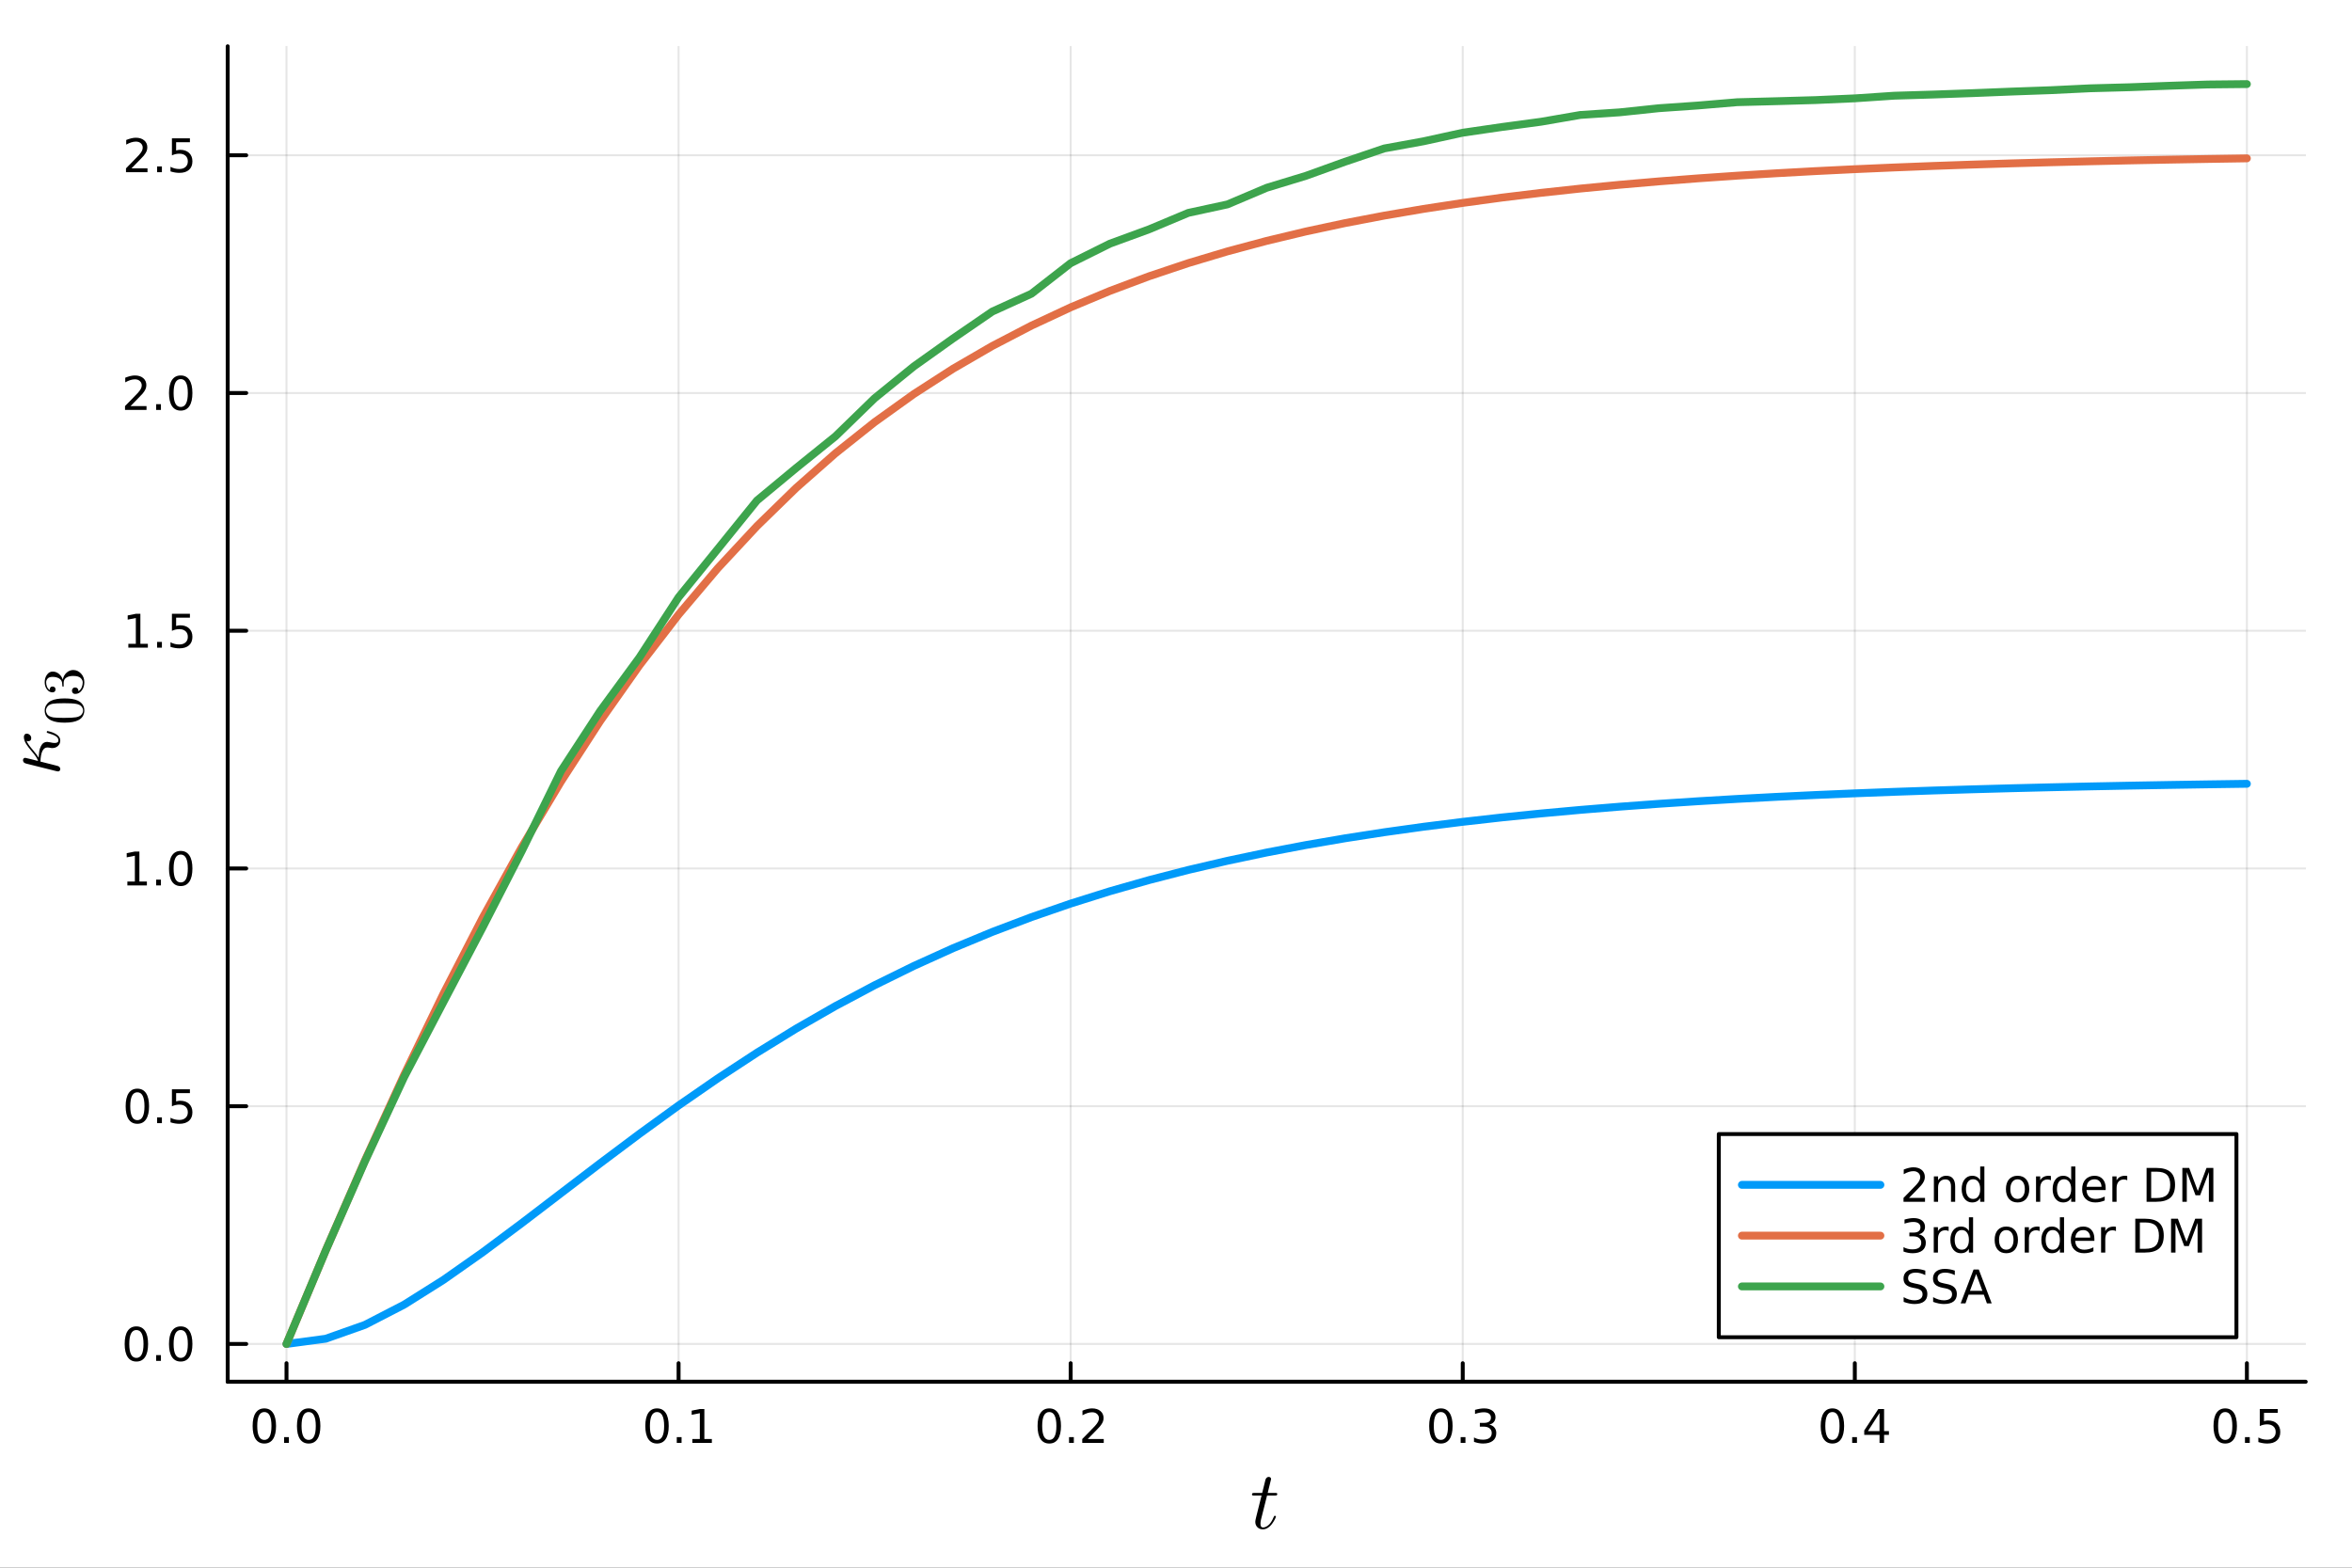 <?xml version="1.0" encoding="utf-8"?>
<svg xmlns="http://www.w3.org/2000/svg" xmlns:xlink="http://www.w3.org/1999/xlink" width="600" height="400" viewBox="0 0 2400 1600">
<rect x="0" y="0" width="2400" height="1600" fill="#333333" stroke="none"/>
<defs>
  <clipPath id="clip990">
    <rect x="0" y="0" width="2400" height="1600"/>
  </clipPath>
</defs>
<path clip-path="url(#clip990)" d="M0 1600 L2400 1600 L2400 0 L0 0  Z" fill="#ffffff" fill-rule="evenodd" fill-opacity="1"/>
<defs>
  <clipPath id="clip991">
    <rect x="480" y="0" width="1681" height="1600"/>
  </clipPath>
</defs>
<defs>
  <clipPath id="clip992">
    <rect x="232" y="47" width="2121" height="1364"/>
  </clipPath>
</defs>
<path clip-path="url(#clip990)" d="M232.34 1410.22 L2352.76 1410.22 L2352.76 47.244 L232.34 47.244  Z" fill="#ffffff" fill-rule="evenodd" fill-opacity="1"/>
<polyline clip-path="url(#clip992)" style="stroke:#000000; stroke-linecap:round; stroke-linejoin:round; stroke-width:2; stroke-opacity:0.1; fill:none" points="292.352,1410.22 292.352,47.244 "/>
<polyline clip-path="url(#clip992)" style="stroke:#000000; stroke-linecap:round; stroke-linejoin:round; stroke-width:2; stroke-opacity:0.1; fill:none" points="692.43,1410.22 692.43,47.244 "/>
<polyline clip-path="url(#clip992)" style="stroke:#000000; stroke-linecap:round; stroke-linejoin:round; stroke-width:2; stroke-opacity:0.1; fill:none" points="1092.51,1410.22 1092.51,47.244 "/>
<polyline clip-path="url(#clip992)" style="stroke:#000000; stroke-linecap:round; stroke-linejoin:round; stroke-width:2; stroke-opacity:0.1; fill:none" points="1492.59,1410.22 1492.59,47.244 "/>
<polyline clip-path="url(#clip992)" style="stroke:#000000; stroke-linecap:round; stroke-linejoin:round; stroke-width:2; stroke-opacity:0.1; fill:none" points="1892.67,1410.22 1892.67,47.244 "/>
<polyline clip-path="url(#clip992)" style="stroke:#000000; stroke-linecap:round; stroke-linejoin:round; stroke-width:2; stroke-opacity:0.1; fill:none" points="2292.74,1410.22 2292.74,47.244 "/>
<polyline clip-path="url(#clip990)" style="stroke:#000000; stroke-linecap:round; stroke-linejoin:round; stroke-width:4; stroke-opacity:1; fill:none" points="232.34,1410.22 2352.76,1410.22 "/>
<polyline clip-path="url(#clip990)" style="stroke:#000000; stroke-linecap:round; stroke-linejoin:round; stroke-width:4; stroke-opacity:1; fill:none" points="292.352,1410.22 292.352,1391.32 "/>
<polyline clip-path="url(#clip990)" style="stroke:#000000; stroke-linecap:round; stroke-linejoin:round; stroke-width:4; stroke-opacity:1; fill:none" points="692.43,1410.22 692.43,1391.32 "/>
<polyline clip-path="url(#clip990)" style="stroke:#000000; stroke-linecap:round; stroke-linejoin:round; stroke-width:4; stroke-opacity:1; fill:none" points="1092.51,1410.22 1092.51,1391.32 "/>
<polyline clip-path="url(#clip990)" style="stroke:#000000; stroke-linecap:round; stroke-linejoin:round; stroke-width:4; stroke-opacity:1; fill:none" points="1492.59,1410.22 1492.59,1391.32 "/>
<polyline clip-path="url(#clip990)" style="stroke:#000000; stroke-linecap:round; stroke-linejoin:round; stroke-width:4; stroke-opacity:1; fill:none" points="1892.67,1410.22 1892.67,1391.32 "/>
<polyline clip-path="url(#clip990)" style="stroke:#000000; stroke-linecap:round; stroke-linejoin:round; stroke-width:4; stroke-opacity:1; fill:none" points="2292.74,1410.22 2292.74,1391.32 "/>
<path clip-path="url(#clip990)" d="M269.736 1441.14 Q266.125 1441.14 264.297 1444.7 Q262.491 1448.24 262.491 1455.37 Q262.491 1462.48 264.297 1466.05 Q266.125 1469.59 269.736 1469.59 Q273.371 1469.59 275.176 1466.05 Q277.005 1462.48 277.005 1455.37 Q277.005 1448.24 275.176 1444.7 Q273.371 1441.14 269.736 1441.14 M269.736 1437.43 Q275.546 1437.43 278.602 1442.04 Q281.681 1446.62 281.681 1455.37 Q281.681 1464.1 278.602 1468.71 Q275.546 1473.29 269.736 1473.29 Q263.926 1473.29 260.847 1468.71 Q257.792 1464.1 257.792 1455.37 Q257.792 1446.62 260.847 1442.04 Q263.926 1437.43 269.736 1437.43 Z" fill="#000000" fill-rule="nonzero" fill-opacity="1" /><path clip-path="url(#clip990)" d="M289.898 1466.74 L294.782 1466.74 L294.782 1472.62 L289.898 1472.62 L289.898 1466.74 Z" fill="#000000" fill-rule="nonzero" fill-opacity="1" /><path clip-path="url(#clip990)" d="M314.968 1441.14 Q311.356 1441.14 309.528 1444.7 Q307.722 1448.24 307.722 1455.37 Q307.722 1462.48 309.528 1466.05 Q311.356 1469.59 314.968 1469.59 Q318.602 1469.59 320.407 1466.05 Q322.236 1462.48 322.236 1455.37 Q322.236 1448.24 320.407 1444.7 Q318.602 1441.14 314.968 1441.14 M314.968 1437.43 Q320.778 1437.43 323.833 1442.04 Q326.912 1446.62 326.912 1455.37 Q326.912 1464.1 323.833 1468.71 Q320.778 1473.29 314.968 1473.29 Q309.157 1473.29 306.079 1468.71 Q303.023 1464.1 303.023 1455.37 Q303.023 1446.62 306.079 1442.04 Q309.157 1437.43 314.968 1437.43 Z" fill="#000000" fill-rule="nonzero" fill-opacity="1" /><path clip-path="url(#clip990)" d="M670.428 1441.14 Q666.817 1441.14 664.988 1444.7 Q663.183 1448.24 663.183 1455.37 Q663.183 1462.48 664.988 1466.05 Q666.817 1469.59 670.428 1469.59 Q674.062 1469.59 675.868 1466.05 Q677.697 1462.48 677.697 1455.37 Q677.697 1448.24 675.868 1444.7 Q674.062 1441.14 670.428 1441.14 M670.428 1437.43 Q676.238 1437.43 679.294 1442.04 Q682.373 1446.62 682.373 1455.37 Q682.373 1464.1 679.294 1468.71 Q676.238 1473.29 670.428 1473.29 Q664.618 1473.29 661.539 1468.71 Q658.484 1464.1 658.484 1455.37 Q658.484 1446.62 661.539 1442.04 Q664.618 1437.43 670.428 1437.43 Z" fill="#000000" fill-rule="nonzero" fill-opacity="1" /><path clip-path="url(#clip990)" d="M690.59 1466.74 L695.474 1466.74 L695.474 1472.62 L690.59 1472.62 L690.59 1466.74 Z" fill="#000000" fill-rule="nonzero" fill-opacity="1" /><path clip-path="url(#clip990)" d="M706.47 1468.68 L714.108 1468.68 L714.108 1442.32 L705.798 1443.99 L705.798 1439.73 L714.062 1438.06 L718.738 1438.06 L718.738 1468.68 L726.377 1468.68 L726.377 1472.62 L706.47 1472.62 L706.47 1468.68 Z" fill="#000000" fill-rule="nonzero" fill-opacity="1" /><path clip-path="url(#clip990)" d="M1070.69 1441.14 Q1067.08 1441.14 1065.25 1444.7 Q1063.45 1448.24 1063.45 1455.37 Q1063.45 1462.48 1065.25 1466.05 Q1067.08 1469.59 1070.69 1469.59 Q1074.33 1469.59 1076.13 1466.05 Q1077.96 1462.48 1077.96 1455.37 Q1077.96 1448.24 1076.13 1444.7 Q1074.33 1441.14 1070.69 1441.14 M1070.69 1437.43 Q1076.5 1437.43 1079.56 1442.04 Q1082.64 1446.62 1082.64 1455.37 Q1082.64 1464.1 1079.56 1468.71 Q1076.5 1473.29 1070.69 1473.29 Q1064.88 1473.29 1061.8 1468.71 Q1058.75 1464.1 1058.75 1455.37 Q1058.75 1446.62 1061.8 1442.04 Q1064.88 1437.43 1070.69 1437.43 Z" fill="#000000" fill-rule="nonzero" fill-opacity="1" /><path clip-path="url(#clip990)" d="M1090.85 1466.74 L1095.74 1466.74 L1095.74 1472.62 L1090.85 1472.62 L1090.85 1466.74 Z" fill="#000000" fill-rule="nonzero" fill-opacity="1" /><path clip-path="url(#clip990)" d="M1109.95 1468.68 L1126.27 1468.68 L1126.27 1472.62 L1104.33 1472.62 L1104.33 1468.68 Q1106.99 1465.93 1111.57 1461.3 Q1116.18 1456.65 1117.36 1455.31 Q1119.6 1452.78 1120.48 1451.05 Q1121.39 1449.29 1121.39 1447.6 Q1121.39 1444.84 1119.44 1443.11 Q1117.52 1441.37 1114.42 1441.37 Q1112.22 1441.37 1109.77 1442.13 Q1107.34 1442.9 1104.56 1444.45 L1104.56 1439.73 Q1107.38 1438.59 1109.84 1438.01 Q1112.29 1437.43 1114.33 1437.43 Q1119.7 1437.43 1122.89 1440.12 Q1126.09 1442.81 1126.09 1447.3 Q1126.09 1449.43 1125.27 1451.35 Q1124.49 1453.24 1122.38 1455.84 Q1121.8 1456.51 1118.7 1459.73 Q1115.6 1462.92 1109.95 1468.68 Z" fill="#000000" fill-rule="nonzero" fill-opacity="1" /><path clip-path="url(#clip990)" d="M1470.3 1441.14 Q1466.68 1441.14 1464.86 1444.7 Q1463.05 1448.24 1463.05 1455.37 Q1463.05 1462.48 1464.86 1466.05 Q1466.68 1469.59 1470.3 1469.59 Q1473.93 1469.59 1475.74 1466.05 Q1477.56 1462.48 1477.56 1455.37 Q1477.56 1448.24 1475.74 1444.7 Q1473.93 1441.14 1470.3 1441.14 M1470.3 1437.43 Q1476.11 1437.43 1479.16 1442.04 Q1482.24 1446.62 1482.24 1455.37 Q1482.24 1464.1 1479.16 1468.71 Q1476.11 1473.29 1470.3 1473.29 Q1464.49 1473.29 1461.41 1468.71 Q1458.35 1464.1 1458.35 1455.37 Q1458.35 1446.62 1461.41 1442.04 Q1464.49 1437.43 1470.3 1437.43 Z" fill="#000000" fill-rule="nonzero" fill-opacity="1" /><path clip-path="url(#clip990)" d="M1490.46 1466.74 L1495.34 1466.74 L1495.34 1472.62 L1490.46 1472.62 L1490.46 1466.74 Z" fill="#000000" fill-rule="nonzero" fill-opacity="1" /><path clip-path="url(#clip990)" d="M1519.69 1453.99 Q1523.05 1454.7 1524.93 1456.97 Q1526.82 1459.24 1526.82 1462.57 Q1526.82 1467.69 1523.3 1470.49 Q1519.79 1473.29 1513.3 1473.29 Q1511.13 1473.29 1508.81 1472.85 Q1506.52 1472.43 1504.07 1471.58 L1504.07 1467.06 Q1506.01 1468.2 1508.33 1468.78 Q1510.64 1469.36 1513.17 1469.36 Q1517.56 1469.36 1519.86 1467.62 Q1522.17 1465.88 1522.17 1462.57 Q1522.17 1459.52 1520.02 1457.81 Q1517.89 1456.07 1514.07 1456.07 L1510.04 1456.07 L1510.04 1452.23 L1514.25 1452.23 Q1517.7 1452.23 1519.53 1450.86 Q1521.36 1449.47 1521.36 1446.88 Q1521.36 1444.22 1519.46 1442.81 Q1517.59 1441.37 1514.07 1441.37 Q1512.15 1441.37 1509.95 1441.79 Q1507.75 1442.2 1505.11 1443.08 L1505.11 1438.92 Q1507.77 1438.18 1510.09 1437.81 Q1512.43 1437.43 1514.49 1437.43 Q1519.81 1437.43 1522.91 1439.87 Q1526.01 1442.27 1526.01 1446.39 Q1526.01 1449.26 1524.37 1451.25 Q1522.73 1453.22 1519.69 1453.99 Z" fill="#000000" fill-rule="nonzero" fill-opacity="1" /><path clip-path="url(#clip990)" d="M1869.81 1441.14 Q1866.2 1441.14 1864.37 1444.7 Q1862.56 1448.24 1862.56 1455.37 Q1862.56 1462.48 1864.37 1466.05 Q1866.2 1469.59 1869.81 1469.59 Q1873.44 1469.59 1875.25 1466.05 Q1877.08 1462.48 1877.08 1455.37 Q1877.08 1448.24 1875.25 1444.7 Q1873.44 1441.14 1869.81 1441.14 M1869.81 1437.43 Q1875.62 1437.43 1878.67 1442.04 Q1881.75 1446.62 1881.75 1455.37 Q1881.75 1464.1 1878.67 1468.71 Q1875.62 1473.29 1869.81 1473.29 Q1864 1473.29 1860.92 1468.71 Q1857.86 1464.1 1857.86 1455.37 Q1857.86 1446.62 1860.92 1442.04 Q1864 1437.43 1869.81 1437.43 Z" fill="#000000" fill-rule="nonzero" fill-opacity="1" /><path clip-path="url(#clip990)" d="M1889.97 1466.74 L1894.85 1466.74 L1894.85 1472.62 L1889.97 1472.62 L1889.97 1466.74 Z" fill="#000000" fill-rule="nonzero" fill-opacity="1" /><path clip-path="url(#clip990)" d="M1917.89 1442.13 L1906.08 1460.58 L1917.89 1460.58 L1917.89 1442.13 M1916.66 1438.06 L1922.54 1438.06 L1922.54 1460.58 L1927.47 1460.58 L1927.47 1464.47 L1922.54 1464.47 L1922.54 1472.62 L1917.89 1472.62 L1917.89 1464.47 L1902.28 1464.47 L1902.28 1459.96 L1916.66 1438.06 Z" fill="#000000" fill-rule="nonzero" fill-opacity="1" /><path clip-path="url(#clip990)" d="M2270.63 1441.14 Q2267.02 1441.14 2265.19 1444.7 Q2263.38 1448.24 2263.38 1455.37 Q2263.38 1462.48 2265.19 1466.05 Q2267.02 1469.59 2270.63 1469.59 Q2274.26 1469.59 2276.07 1466.05 Q2277.89 1462.48 2277.89 1455.37 Q2277.89 1448.24 2276.07 1444.7 Q2274.26 1441.14 2270.63 1441.14 M2270.63 1437.43 Q2276.44 1437.43 2279.49 1442.04 Q2282.57 1446.62 2282.57 1455.37 Q2282.57 1464.1 2279.49 1468.71 Q2276.44 1473.29 2270.63 1473.29 Q2264.82 1473.29 2261.74 1468.71 Q2258.68 1464.1 2258.68 1455.37 Q2258.68 1446.62 2261.74 1442.04 Q2264.82 1437.43 2270.63 1437.43 Z" fill="#000000" fill-rule="nonzero" fill-opacity="1" /><path clip-path="url(#clip990)" d="M2290.79 1466.74 L2295.67 1466.74 L2295.67 1472.62 L2290.79 1472.62 L2290.79 1466.74 Z" fill="#000000" fill-rule="nonzero" fill-opacity="1" /><path clip-path="url(#clip990)" d="M2305.9 1438.06 L2324.26 1438.06 L2324.26 1442 L2310.19 1442 L2310.19 1450.47 Q2311.2 1450.12 2312.22 1449.96 Q2313.24 1449.77 2314.26 1449.77 Q2320.05 1449.77 2323.43 1452.94 Q2326.81 1456.12 2326.81 1461.53 Q2326.81 1467.11 2323.33 1470.21 Q2319.86 1473.29 2313.54 1473.29 Q2311.37 1473.29 2309.1 1472.92 Q2306.85 1472.55 2304.45 1471.81 L2304.45 1467.11 Q2306.53 1468.24 2308.75 1468.8 Q2310.97 1469.36 2313.45 1469.36 Q2317.45 1469.36 2319.79 1467.25 Q2322.13 1465.14 2322.13 1461.53 Q2322.13 1457.92 2319.79 1455.81 Q2317.45 1453.71 2313.45 1453.71 Q2311.58 1453.71 2309.7 1454.12 Q2307.85 1454.54 2305.9 1455.42 L2305.9 1438.06 Z" fill="#000000" fill-rule="nonzero" fill-opacity="1" /><path clip-path="url(#clip990)" d="M1303.33 1524.65 Q1303.33 1525.8 1302.8 1526.09 Q1302.26 1526.33 1300.79 1526.33 L1292.92 1526.33 L1286.69 1551.09 Q1286.2 1553.26 1286.2 1555.11 Q1286.2 1557.16 1286.81 1558.06 Q1287.47 1558.96 1288.82 1558.96 Q1291.48 1558.96 1294.35 1556.54 Q1297.26 1554.12 1299.72 1548.22 Q1300.05 1547.44 1300.21 1547.28 Q1300.42 1547.07 1300.95 1547.07 Q1301.98 1547.07 1301.98 1547.89 Q1301.98 1548.18 1301.4 1549.49 Q1300.87 1550.8 1299.68 1552.73 Q1298.53 1554.66 1297.02 1556.46 Q1295.54 1558.26 1293.29 1559.57 Q1291.03 1560.85 1288.61 1560.85 Q1285.21 1560.85 1283.04 1558.67 Q1280.91 1556.5 1280.91 1553.1 Q1280.91 1551.99 1281.77 1548.47 Q1282.63 1544.9 1287.3 1526.33 L1279.88 1526.33 Q1278.86 1526.33 1278.45 1526.29 Q1278.08 1526.25 1277.79 1526.05 Q1277.55 1525.8 1277.55 1525.31 Q1277.55 1524.53 1277.88 1524.2 Q1278.2 1523.83 1278.61 1523.79 Q1279.06 1523.71 1280.09 1523.71 L1287.96 1523.71 L1291.24 1510.39 Q1291.57 1509.08 1292.39 1508.34 Q1293.25 1507.56 1293.74 1507.48 Q1294.23 1507.35 1294.6 1507.35 Q1295.71 1507.35 1296.36 1507.97 Q1297.02 1508.54 1297.02 1509.61 Q1297.02 1510.18 1293.57 1523.71 L1300.95 1523.71 Q1301.9 1523.71 1302.26 1523.75 Q1302.67 1523.79 1303 1524 Q1303.33 1524.2 1303.33 1524.65 Z" fill="#000000" fill-rule="nonzero" fill-opacity="1" /><polyline clip-path="url(#clip992)" style="stroke:#000000; stroke-linecap:round; stroke-linejoin:round; stroke-width:2; stroke-opacity:0.1; fill:none" points="232.34,1371.65 2352.76,1371.65 "/>
<polyline clip-path="url(#clip992)" style="stroke:#000000; stroke-linecap:round; stroke-linejoin:round; stroke-width:2; stroke-opacity:0.1; fill:none" points="232.34,1129.01 2352.76,1129.01 "/>
<polyline clip-path="url(#clip992)" style="stroke:#000000; stroke-linecap:round; stroke-linejoin:round; stroke-width:2; stroke-opacity:0.1; fill:none" points="232.34,886.376 2352.76,886.376 "/>
<polyline clip-path="url(#clip992)" style="stroke:#000000; stroke-linecap:round; stroke-linejoin:round; stroke-width:2; stroke-opacity:0.1; fill:none" points="232.34,643.742 2352.76,643.742 "/>
<polyline clip-path="url(#clip992)" style="stroke:#000000; stroke-linecap:round; stroke-linejoin:round; stroke-width:2; stroke-opacity:0.1; fill:none" points="232.34,401.107 2352.76,401.107 "/>
<polyline clip-path="url(#clip992)" style="stroke:#000000; stroke-linecap:round; stroke-linejoin:round; stroke-width:2; stroke-opacity:0.1; fill:none" points="232.34,158.473 2352.76,158.473 "/>
<polyline clip-path="url(#clip990)" style="stroke:#000000; stroke-linecap:round; stroke-linejoin:round; stroke-width:4; stroke-opacity:1; fill:none" points="232.34,1410.22 232.34,47.244 "/>
<polyline clip-path="url(#clip990)" style="stroke:#000000; stroke-linecap:round; stroke-linejoin:round; stroke-width:4; stroke-opacity:1; fill:none" points="232.34,1371.65 251.238,1371.65 "/>
<polyline clip-path="url(#clip990)" style="stroke:#000000; stroke-linecap:round; stroke-linejoin:round; stroke-width:4; stroke-opacity:1; fill:none" points="232.34,1129.01 251.238,1129.01 "/>
<polyline clip-path="url(#clip990)" style="stroke:#000000; stroke-linecap:round; stroke-linejoin:round; stroke-width:4; stroke-opacity:1; fill:none" points="232.34,886.376 251.238,886.376 "/>
<polyline clip-path="url(#clip990)" style="stroke:#000000; stroke-linecap:round; stroke-linejoin:round; stroke-width:4; stroke-opacity:1; fill:none" points="232.34,643.742 251.238,643.742 "/>
<polyline clip-path="url(#clip990)" style="stroke:#000000; stroke-linecap:round; stroke-linejoin:round; stroke-width:4; stroke-opacity:1; fill:none" points="232.34,401.107 251.238,401.107 "/>
<polyline clip-path="url(#clip990)" style="stroke:#000000; stroke-linecap:round; stroke-linejoin:round; stroke-width:4; stroke-opacity:1; fill:none" points="232.34,158.473 251.238,158.473 "/>
<path clip-path="url(#clip990)" d="M139.165 1357.44 Q135.553 1357.44 133.725 1361.01 Q131.919 1364.55 131.919 1371.68 Q131.919 1378.79 133.725 1382.35 Q135.553 1385.89 139.165 1385.89 Q142.799 1385.89 144.604 1382.35 Q146.433 1378.79 146.433 1371.68 Q146.433 1364.55 144.604 1361.01 Q142.799 1357.44 139.165 1357.44 M139.165 1353.74 Q144.975 1353.74 148.03 1358.35 Q151.109 1362.93 151.109 1371.68 Q151.109 1380.41 148.03 1385.01 Q144.975 1389.6 139.165 1389.6 Q133.354 1389.6 130.276 1385.01 Q127.22 1380.41 127.22 1371.68 Q127.22 1362.93 130.276 1358.35 Q133.354 1353.74 139.165 1353.74 Z" fill="#000000" fill-rule="nonzero" fill-opacity="1" /><path clip-path="url(#clip990)" d="M159.326 1383.05 L164.211 1383.05 L164.211 1388.93 L159.326 1388.93 L159.326 1383.05 Z" fill="#000000" fill-rule="nonzero" fill-opacity="1" /><path clip-path="url(#clip990)" d="M184.396 1357.44 Q180.785 1357.44 178.956 1361.01 Q177.15 1364.55 177.15 1371.68 Q177.15 1378.79 178.956 1382.35 Q180.785 1385.89 184.396 1385.89 Q188.03 1385.89 189.836 1382.35 Q191.664 1378.79 191.664 1371.68 Q191.664 1364.55 189.836 1361.01 Q188.03 1357.44 184.396 1357.44 M184.396 1353.74 Q190.206 1353.74 193.261 1358.35 Q196.34 1362.93 196.34 1371.68 Q196.34 1380.41 193.261 1385.01 Q190.206 1389.6 184.396 1389.6 Q178.586 1389.6 175.507 1385.01 Q172.451 1380.41 172.451 1371.68 Q172.451 1362.93 175.507 1358.35 Q178.586 1353.74 184.396 1353.74 Z" fill="#000000" fill-rule="nonzero" fill-opacity="1" /><path clip-path="url(#clip990)" d="M140.16 1114.81 Q136.549 1114.81 134.72 1118.37 Q132.915 1121.92 132.915 1129.05 Q132.915 1136.15 134.72 1139.72 Q136.549 1143.26 140.16 1143.26 Q143.794 1143.26 145.6 1139.72 Q147.428 1136.15 147.428 1129.05 Q147.428 1121.92 145.6 1118.37 Q143.794 1114.81 140.16 1114.81 M140.16 1111.11 Q145.97 1111.11 149.026 1115.71 Q152.104 1120.3 152.104 1129.05 Q152.104 1137.77 149.026 1142.38 Q145.97 1146.96 140.16 1146.96 Q134.35 1146.96 131.271 1142.38 Q128.216 1137.77 128.216 1129.05 Q128.216 1120.3 131.271 1115.71 Q134.35 1111.11 140.16 1111.11 Z" fill="#000000" fill-rule="nonzero" fill-opacity="1" /><path clip-path="url(#clip990)" d="M160.322 1140.41 L165.206 1140.41 L165.206 1146.29 L160.322 1146.29 L160.322 1140.41 Z" fill="#000000" fill-rule="nonzero" fill-opacity="1" /><path clip-path="url(#clip990)" d="M175.437 1111.73 L193.794 1111.73 L193.794 1115.67 L179.72 1115.67 L179.72 1124.14 Q180.738 1123.79 181.757 1123.63 Q182.775 1123.44 183.794 1123.44 Q189.581 1123.44 192.961 1126.61 Q196.34 1129.79 196.34 1135.2 Q196.34 1140.78 192.868 1143.88 Q189.396 1146.96 183.076 1146.96 Q180.9 1146.96 178.632 1146.59 Q176.387 1146.22 173.979 1145.48 L173.979 1140.78 Q176.062 1141.92 178.285 1142.47 Q180.507 1143.03 182.984 1143.03 Q186.988 1143.03 189.326 1140.92 Q191.664 1138.81 191.664 1135.2 Q191.664 1131.59 189.326 1129.49 Q186.988 1127.38 182.984 1127.38 Q181.109 1127.38 179.234 1127.8 Q177.382 1128.21 175.437 1129.09 L175.437 1111.73 Z" fill="#000000" fill-rule="nonzero" fill-opacity="1" /><path clip-path="url(#clip990)" d="M129.975 899.721 L137.614 899.721 L137.614 873.355 L129.303 875.022 L129.303 870.763 L137.567 869.096 L142.243 869.096 L142.243 899.721 L149.882 899.721 L149.882 903.656 L129.975 903.656 L129.975 899.721 Z" fill="#000000" fill-rule="nonzero" fill-opacity="1" /><path clip-path="url(#clip990)" d="M159.326 897.777 L164.211 897.777 L164.211 903.656 L159.326 903.656 L159.326 897.777 Z" fill="#000000" fill-rule="nonzero" fill-opacity="1" /><path clip-path="url(#clip990)" d="M184.396 872.175 Q180.785 872.175 178.956 875.74 Q177.15 879.281 177.15 886.411 Q177.15 893.517 178.956 897.082 Q180.785 900.624 184.396 900.624 Q188.03 900.624 189.836 897.082 Q191.664 893.517 191.664 886.411 Q191.664 879.281 189.836 875.74 Q188.03 872.175 184.396 872.175 M184.396 868.471 Q190.206 868.471 193.261 873.078 Q196.34 877.661 196.34 886.411 Q196.34 895.138 193.261 899.744 Q190.206 904.328 184.396 904.328 Q178.586 904.328 175.507 899.744 Q172.451 895.138 172.451 886.411 Q172.451 877.661 175.507 873.078 Q178.586 868.471 184.396 868.471 Z" fill="#000000" fill-rule="nonzero" fill-opacity="1" /><path clip-path="url(#clip990)" d="M130.97 657.087 L138.609 657.087 L138.609 630.721 L130.299 632.388 L130.299 628.128 L138.563 626.462 L143.239 626.462 L143.239 657.087 L150.877 657.087 L150.877 661.022 L130.97 661.022 L130.97 657.087 Z" fill="#000000" fill-rule="nonzero" fill-opacity="1" /><path clip-path="url(#clip990)" d="M160.322 655.142 L165.206 655.142 L165.206 661.022 L160.322 661.022 L160.322 655.142 Z" fill="#000000" fill-rule="nonzero" fill-opacity="1" /><path clip-path="url(#clip990)" d="M175.437 626.462 L193.794 626.462 L193.794 630.397 L179.72 630.397 L179.72 638.869 Q180.738 638.522 181.757 638.36 Q182.775 638.175 183.794 638.175 Q189.581 638.175 192.961 641.346 Q196.34 644.517 196.34 649.934 Q196.34 655.513 192.868 658.614 Q189.396 661.693 183.076 661.693 Q180.9 661.693 178.632 661.323 Q176.387 660.952 173.979 660.212 L173.979 655.513 Q176.062 656.647 178.285 657.202 Q180.507 657.758 182.984 657.758 Q186.988 657.758 189.326 655.651 Q191.664 653.545 191.664 649.934 Q191.664 646.323 189.326 644.216 Q186.988 642.11 182.984 642.11 Q181.109 642.11 179.234 642.527 Q177.382 642.943 175.437 643.823 L175.437 626.462 Z" fill="#000000" fill-rule="nonzero" fill-opacity="1" /><path clip-path="url(#clip990)" d="M133.192 414.452 L149.512 414.452 L149.512 418.387 L127.567 418.387 L127.567 414.452 Q130.229 411.698 134.813 407.068 Q139.419 402.415 140.6 401.073 Q142.845 398.55 143.725 396.813 Q144.627 395.054 144.627 393.364 Q144.627 390.61 142.683 388.874 Q140.762 387.138 137.66 387.138 Q135.461 387.138 133.007 387.901 Q130.577 388.665 127.799 390.216 L127.799 385.494 Q130.623 384.36 133.077 383.781 Q135.53 383.202 137.567 383.202 Q142.938 383.202 146.132 385.888 Q149.327 388.573 149.327 393.063 Q149.327 395.193 148.516 397.114 Q147.729 399.012 145.623 401.605 Q145.044 402.276 141.942 405.494 Q138.84 408.688 133.192 414.452 Z" fill="#000000" fill-rule="nonzero" fill-opacity="1" /><path clip-path="url(#clip990)" d="M159.326 412.508 L164.211 412.508 L164.211 418.387 L159.326 418.387 L159.326 412.508 Z" fill="#000000" fill-rule="nonzero" fill-opacity="1" /><path clip-path="url(#clip990)" d="M184.396 386.906 Q180.785 386.906 178.956 390.471 Q177.15 394.013 177.15 401.142 Q177.15 408.249 178.956 411.813 Q180.785 415.355 184.396 415.355 Q188.03 415.355 189.836 411.813 Q191.664 408.249 191.664 401.142 Q191.664 394.013 189.836 390.471 Q188.03 386.906 184.396 386.906 M184.396 383.202 Q190.206 383.202 193.261 387.809 Q196.34 392.392 196.34 401.142 Q196.34 409.869 193.261 414.475 Q190.206 419.059 184.396 419.059 Q178.586 419.059 175.507 414.475 Q172.451 409.869 172.451 401.142 Q172.451 392.392 175.507 387.809 Q178.586 383.202 184.396 383.202 Z" fill="#000000" fill-rule="nonzero" fill-opacity="1" /><path clip-path="url(#clip990)" d="M134.188 171.818 L150.507 171.818 L150.507 175.753 L128.563 175.753 L128.563 171.818 Q131.225 169.063 135.808 164.434 Q140.415 159.781 141.595 158.438 Q143.84 155.915 144.72 154.179 Q145.623 152.42 145.623 150.73 Q145.623 147.975 143.678 146.239 Q141.757 144.503 138.655 144.503 Q136.456 144.503 134.003 145.267 Q131.572 146.031 128.794 147.582 L128.794 142.86 Q131.618 141.725 134.072 141.147 Q136.526 140.568 138.563 140.568 Q143.933 140.568 147.127 143.253 Q150.322 145.938 150.322 150.429 Q150.322 152.559 149.512 154.48 Q148.725 156.378 146.618 158.971 Q146.04 159.642 142.938 162.86 Q139.836 166.054 134.188 171.818 Z" fill="#000000" fill-rule="nonzero" fill-opacity="1" /><path clip-path="url(#clip990)" d="M160.322 169.873 L165.206 169.873 L165.206 175.753 L160.322 175.753 L160.322 169.873 Z" fill="#000000" fill-rule="nonzero" fill-opacity="1" /><path clip-path="url(#clip990)" d="M175.437 141.193 L193.794 141.193 L193.794 145.128 L179.72 145.128 L179.72 153.6 Q180.738 153.253 181.757 153.091 Q182.775 152.906 183.794 152.906 Q189.581 152.906 192.961 156.077 Q196.34 159.248 196.34 164.665 Q196.34 170.244 192.868 173.346 Q189.396 176.424 183.076 176.424 Q180.9 176.424 178.632 176.054 Q176.387 175.684 173.979 174.943 L173.979 170.244 Q176.062 171.378 178.285 171.934 Q180.507 172.489 182.984 172.489 Q186.988 172.489 189.326 170.383 Q191.664 168.276 191.664 164.665 Q191.664 161.054 189.326 158.948 Q186.988 156.841 182.984 156.841 Q181.109 156.841 179.234 157.258 Q177.382 157.674 175.437 158.554 L175.437 141.193 Z" fill="#000000" fill-rule="nonzero" fill-opacity="1" /><path clip-path="url(#clip990)" d="M48.552 746.113 Q53.594 747.138 57.119 749.228 Q61.505 751.811 61.505 755.745 Q61.505 759.066 59.209 761.279 Q56.873 763.492 53.184 763.492 Q52.077 763.492 50.233 763.042 Q49.413 762.878 48.388 762.878 Q41.748 762.878 41.256 777.265 Q45.97 778.454 49.167 779.273 Q52.323 780.052 53.266 780.298 Q54.209 780.544 54.987 780.749 Q55.766 780.913 56.791 781.2 Q58.471 781.61 59.291 781.897 Q60.111 782.184 60.808 782.962 Q61.505 783.7 61.505 784.889 Q61.505 785.914 60.89 786.61 Q60.275 787.307 59.209 787.307 Q58.471 787.307 57.283 786.979 L26.5 779.273 Q25.639 779.068 25.024 778.658 Q24.41 778.249 24.122 777.88 Q23.836 777.47 23.672 776.978 Q23.508 776.486 23.508 776.281 Q23.467 776.076 23.467 775.912 Q23.467 774.805 24.081 774.15 Q24.655 773.453 25.721 773.453 Q25.885 773.453 27.033 773.74 Q28.14 773.986 29.82 774.396 Q31.501 774.805 32.279 774.969 L38.838 776.65 Q38.059 774.314 36.665 772.223 Q35.272 770.092 31.665 765.911 Q30.066 763.984 29.164 762.837 Q28.221 761.648 26.951 759.68 Q25.639 757.713 25.024 755.827 Q24.369 753.942 24.369 752.138 Q24.369 750.745 25.024 749.925 Q25.639 749.105 26.213 748.941 Q26.746 748.777 27.32 748.777 Q29 748.777 30.435 750.089 Q31.869 751.401 31.869 753.327 Q31.869 755.049 30.927 755.786 Q29.984 756.524 28.918 756.524 Q28.099 756.524 27.074 756.114 Q28.058 758.41 29.492 760.377 Q30.886 762.345 33.796 765.747 Q37.936 770.584 39.493 773.453 Q39.535 771.813 39.657 770.584 Q39.739 769.313 40.026 767.181 Q40.313 765.05 40.928 763.492 Q41.502 761.935 42.404 760.418 Q43.306 758.861 44.781 758.041 Q46.257 757.18 48.142 757.18 Q49.044 757.18 50.889 757.59 Q53.922 758.287 55.602 758.287 Q57.734 758.287 58.676 757.631 Q59.619 756.934 59.619 755.582 Q59.619 752.999 56.955 751.36 Q54.25 749.679 49.249 748.285 Q48.306 748.08 48.019 747.876 Q47.732 747.671 47.732 747.097 Q47.732 746.113 48.552 746.113 Z" fill="#000000" fill-rule="nonzero" fill-opacity="1" /><path clip-path="url(#clip990)" d="M65.963 737.55 Q57.327 737.55 52.621 735.37 Q45.62 732.328 45.62 725.155 Q45.62 723.634 46.051 722.056 Q46.453 720.45 48.031 718.441 Q49.609 716.404 52.191 715.17 Q57.184 712.817 65.963 712.817 Q74.543 712.817 79.219 714.998 Q86.048 718.183 86.048 725.213 Q86.048 727.852 84.7 730.549 Q83.351 733.218 80.109 734.911 Q75.26 737.55 65.963 737.55 M65.246 732.673 Q74.112 732.673 77.641 732.041 Q81.457 731.324 83.121 729.373 Q84.757 727.393 84.757 725.213 Q84.757 722.86 83.007 720.909 Q81.228 718.929 77.412 718.326 Q73.653 717.666 65.246 717.695 Q57.069 717.695 53.798 718.269 Q49.982 719.044 48.461 721.11 Q46.912 723.147 46.912 725.213 Q46.912 725.987 47.141 726.819 Q47.371 727.623 48.031 728.799 Q48.691 729.976 50.326 730.894 Q51.962 731.783 54.429 732.214 Q57.614 732.673 65.246 732.673 Z" fill="#000000" fill-rule="nonzero" fill-opacity="1" /><path clip-path="url(#clip990)" d="M76.838 708.216 Q75.088 708.216 74.255 707.212 Q73.424 706.207 73.424 704.916 Q73.424 703.568 74.313 702.621 Q75.174 701.645 76.694 701.645 Q78.33 701.645 79.248 702.793 Q80.166 703.912 79.937 705.519 Q82.289 704.113 83.351 701.531 Q84.413 698.92 84.413 696.509 Q84.413 693.984 82.232 691.947 Q80.051 689.881 74.715 689.881 Q70.181 689.881 67.57 691.66 Q64.959 693.411 64.959 696.882 L64.959 699.465 Q64.959 700.354 64.873 700.612 Q64.787 700.871 64.299 700.871 Q63.725 700.871 63.611 699.981 Q63.611 699.092 63.438 697.686 Q63.324 694.271 60.368 692.464 Q57.614 690.828 53.683 690.828 Q50.096 690.828 48.605 692.55 Q47.084 694.243 47.084 696.452 Q47.084 698.518 47.944 700.785 Q48.805 703.051 50.728 704.285 Q50.728 700.641 53.683 700.641 Q54.974 700.641 55.835 701.473 Q56.667 702.277 56.667 703.625 Q56.667 704.916 55.864 705.777 Q55.032 706.638 53.626 706.638 Q50.269 706.638 47.944 703.654 Q45.62 700.641 45.62 696.222 Q45.62 691.861 47.916 688.648 Q50.211 685.405 53.74 685.405 Q57.212 685.405 60.053 687.701 Q62.893 689.996 64.07 693.64 Q64.959 689.164 68.001 686.496 Q71.013 683.827 74.715 683.827 Q79.305 683.827 82.691 687.443 Q86.048 691.058 86.048 696.337 Q86.048 701.215 83.409 704.715 Q80.769 708.216 76.838 708.216 Z" fill="#000000" fill-rule="nonzero" fill-opacity="1" /><polyline clip-path="url(#clip992)" style="stroke:#009af9; stroke-linecap:round; stroke-linejoin:round; stroke-width:8; stroke-opacity:1; fill:none" points="292.352,1371.65 332.36,1366.33 372.368,1352.18 412.375,1331.53 452.383,1306.35 492.391,1278.23 532.399,1248.38 572.407,1217.81 612.415,1187.27 652.423,1157.28 692.43,1128.27 732.438,1100.6 772.446,1074.4 812.454,1049.78 852.462,1026.83 892.47,1005.54 932.477,985.864 972.485,967.757 1012.49,951.174 1052.5,936.021 1092.51,922.2 1132.52,909.628 1172.52,898.224 1212.53,887.889 1252.54,878.533 1292.55,870.078 1332.56,862.451 1372.56,855.573 1412.57,849.376 1452.58,843.796 1492.59,838.78 1532.6,834.27 1572.6,830.217 1612.61,826.577 1652.62,823.31 1692.63,820.379 1732.63,817.75 1772.64,815.391 1812.65,813.277 1852.66,811.382 1892.67,809.684 1932.67,808.162 1972.68,806.799 2012.69,805.578 2052.7,804.485 2092.7,803.506 2132.71,802.629 2172.72,801.844 2212.73,801.141 2252.74,800.512 2292.74,799.949 "/>
<polyline clip-path="url(#clip992)" style="stroke:#e26f46; stroke-linecap:round; stroke-linejoin:round; stroke-width:8; stroke-opacity:1; fill:none" points="292.352,1371.65 332.36,1276.19 372.368,1184.45 412.375,1097.05 452.383,1014.45 492.391,936.943 532.399,864.683 572.407,797.693 612.415,735.901 652.423,679.155 692.43,627.248 732.438,579.927 772.446,536.918 812.454,497.929 852.462,462.666 892.47,430.834 932.477,402.151 972.485,376.342 1012.49,353.149 1052.5,332.331 1092.51,313.661 1132.52,296.932 1172.52,281.951 1212.53,268.546 1252.54,256.554 1292.55,245.833 1332.56,236.251 1372.56,227.689 1412.57,220.04 1452.58,213.209 1492.59,207.109 1532.6,201.663 1572.6,196.801 1612.61,192.461 1652.62,188.586 1692.63,185.128 1732.63,182.041 1772.64,179.286 1812.65,176.827 1852.66,174.632 1892.67,172.673 1932.67,170.925 1972.68,169.364 2012.69,167.971 2052.7,166.727 2092.7,165.617 2132.71,164.626 2172.72,163.741 2212.73,162.951 2252.74,162.246 2292.74,161.616 "/>
<polyline clip-path="url(#clip992)" style="stroke:#3da44d; stroke-linecap:round; stroke-linejoin:round; stroke-width:8; stroke-opacity:1; fill:none" points="292.352,1371.65 332.36,1276.34 372.368,1185.22 412.375,1099.32 452.383,1022.88 492.391,946.708 532.399,868.654 572.407,787.024 612.415,725.671 652.423,671.123 692.43,609.583 732.438,560.306 772.446,510.808 812.454,477.625 852.462,445.34 892.47,406.446 932.477,373.959 972.485,345.45 1012.49,318 1052.5,299.787 1092.51,268.607 1132.52,248.698 1172.52,234.049 1212.53,217.272 1252.54,208.596 1292.55,191.642 1332.56,179.461 1372.56,165.038 1412.57,151.493 1452.58,144.204 1492.59,135.441 1532.6,129.615 1572.6,124.234 1612.61,117.31 1652.62,114.664 1692.63,110.453 1732.63,107.673 1772.64,104.314 1812.65,103.277 1852.66,102.145 1892.67,100.373 1932.67,97.684 1972.68,96.479 2012.69,95.068 2052.7,93.466 2092.7,92.043 2132.71,90.119 2172.72,89.042 2212.73,87.56 2252.74,86.227 2292.74,85.819 "/>
<path clip-path="url(#clip990)" d="M1753.88 1364.79 L2282.08 1364.79 L2282.08 1157.43 L1753.88 1157.43  Z" fill="#ffffff" fill-rule="evenodd" fill-opacity="1"/>
<polyline clip-path="url(#clip990)" style="stroke:#000000; stroke-linecap:round; stroke-linejoin:round; stroke-width:4; stroke-opacity:1; fill:none" points="1753.88,1364.79 2282.08,1364.79 2282.08,1157.43 1753.88,1157.43 1753.88,1364.79 "/>
<polyline clip-path="url(#clip990)" style="stroke:#009af9; stroke-linecap:round; stroke-linejoin:round; stroke-width:8; stroke-opacity:1; fill:none" points="1777.44,1209.27 1918.8,1209.27 "/>
<path clip-path="url(#clip990)" d="M1947.98 1222.61 L1964.3 1222.61 L1964.3 1226.55 L1942.36 1226.55 L1942.36 1222.61 Q1945.02 1219.86 1949.6 1215.23 Q1954.21 1210.58 1955.39 1209.23 Q1957.64 1206.71 1958.52 1204.97 Q1959.42 1203.21 1959.42 1201.52 Q1959.42 1198.77 1957.48 1197.03 Q1955.55 1195.3 1952.45 1195.3 Q1950.25 1195.3 1947.8 1196.06 Q1945.37 1196.83 1942.59 1198.38 L1942.59 1193.65 Q1945.42 1192.52 1947.87 1191.94 Q1950.32 1191.36 1952.36 1191.36 Q1957.73 1191.36 1960.92 1194.05 Q1964.12 1196.73 1964.12 1201.22 Q1964.12 1203.35 1963.31 1205.27 Q1962.52 1207.17 1960.41 1209.77 Q1959.84 1210.44 1956.73 1213.65 Q1953.63 1216.85 1947.98 1222.61 Z" fill="#000000" fill-rule="nonzero" fill-opacity="1" /><path clip-path="url(#clip990)" d="M1995.07 1210.9 L1995.07 1226.55 L1990.81 1226.55 L1990.81 1211.04 Q1990.81 1207.36 1989.37 1205.53 Q1987.94 1203.7 1985.07 1203.7 Q1981.62 1203.7 1979.63 1205.9 Q1977.64 1208.1 1977.64 1211.89 L1977.64 1226.55 L1973.35 1226.55 L1973.35 1200.62 L1977.64 1200.62 L1977.64 1204.65 Q1979.16 1202.31 1981.23 1201.15 Q1983.31 1200 1986.02 1200 Q1990.48 1200 1992.78 1202.77 Q1995.07 1205.53 1995.07 1210.9 Z" fill="#000000" fill-rule="nonzero" fill-opacity="1" /><path clip-path="url(#clip990)" d="M2020.62 1204.56 L2020.62 1190.53 L2024.88 1190.53 L2024.88 1226.55 L2020.62 1226.55 L2020.62 1222.66 Q2019.28 1224.97 2017.22 1226.11 Q2015.18 1227.22 2012.31 1227.22 Q2007.61 1227.22 2004.65 1223.47 Q2001.71 1219.72 2001.71 1213.61 Q2001.71 1207.5 2004.65 1203.75 Q2007.61 1200 2012.31 1200 Q2015.18 1200 2017.22 1201.13 Q2019.28 1202.24 2020.62 1204.56 M2006.11 1213.61 Q2006.11 1218.31 2008.03 1220.99 Q2009.97 1223.65 2013.35 1223.65 Q2016.73 1223.65 2018.68 1220.99 Q2020.62 1218.31 2020.62 1213.61 Q2020.62 1208.91 2018.68 1206.25 Q2016.73 1203.56 2013.35 1203.56 Q2009.97 1203.56 2008.03 1206.25 Q2006.11 1208.91 2006.11 1213.61 Z" fill="#000000" fill-rule="nonzero" fill-opacity="1" /><path clip-path="url(#clip990)" d="M2058.77 1203.61 Q2055.34 1203.61 2053.35 1206.29 Q2051.36 1208.95 2051.36 1213.61 Q2051.36 1218.26 2053.33 1220.95 Q2055.32 1223.61 2058.77 1223.61 Q2062.17 1223.61 2064.16 1220.92 Q2066.16 1218.24 2066.16 1213.61 Q2066.16 1209 2064.16 1206.32 Q2062.17 1203.61 2058.77 1203.61 M2058.77 1200 Q2064.33 1200 2067.5 1203.61 Q2070.67 1207.22 2070.67 1213.61 Q2070.67 1219.97 2067.5 1223.61 Q2064.33 1227.22 2058.77 1227.22 Q2053.19 1227.22 2050.02 1223.61 Q2046.87 1219.97 2046.87 1213.61 Q2046.87 1207.22 2050.02 1203.61 Q2053.19 1200 2058.77 1200 Z" fill="#000000" fill-rule="nonzero" fill-opacity="1" /><path clip-path="url(#clip990)" d="M2092.75 1204.6 Q2092.03 1204.19 2091.18 1204 Q2090.34 1203.79 2089.33 1203.79 Q2085.72 1203.79 2083.77 1206.15 Q2081.85 1208.49 2081.85 1212.89 L2081.85 1226.55 L2077.57 1226.55 L2077.57 1200.62 L2081.85 1200.62 L2081.85 1204.65 Q2083.19 1202.29 2085.34 1201.15 Q2087.5 1200 2090.58 1200 Q2091.02 1200 2091.55 1200.07 Q2092.08 1200.11 2092.73 1200.23 L2092.75 1204.6 Z" fill="#000000" fill-rule="nonzero" fill-opacity="1" /><path clip-path="url(#clip990)" d="M2113.45 1204.56 L2113.45 1190.53 L2117.71 1190.53 L2117.71 1226.55 L2113.45 1226.55 L2113.45 1222.66 Q2112.1 1224.97 2110.04 1226.11 Q2108.01 1227.22 2105.14 1227.22 Q2100.44 1227.22 2097.47 1223.47 Q2094.53 1219.72 2094.53 1213.61 Q2094.53 1207.5 2097.47 1203.75 Q2100.44 1200 2105.14 1200 Q2108.01 1200 2110.04 1201.13 Q2112.1 1202.24 2113.45 1204.56 M2098.93 1213.61 Q2098.93 1218.31 2100.85 1220.99 Q2102.8 1223.65 2106.18 1223.65 Q2109.56 1223.65 2111.5 1220.99 Q2113.45 1218.31 2113.45 1213.61 Q2113.45 1208.91 2111.5 1206.25 Q2109.56 1203.56 2106.18 1203.56 Q2102.8 1203.56 2100.85 1206.25 Q2098.93 1208.91 2098.93 1213.61 Z" fill="#000000" fill-rule="nonzero" fill-opacity="1" /><path clip-path="url(#clip990)" d="M2148.65 1212.52 L2148.65 1214.6 L2129.07 1214.6 Q2129.35 1219 2131.71 1221.32 Q2134.09 1223.61 2138.33 1223.61 Q2140.78 1223.61 2143.08 1223.01 Q2145.39 1222.4 2147.66 1221.2 L2147.66 1225.23 Q2145.37 1226.2 2142.96 1226.71 Q2140.55 1227.22 2138.08 1227.22 Q2131.87 1227.22 2128.24 1223.61 Q2124.63 1220 2124.63 1213.84 Q2124.63 1207.47 2128.05 1203.75 Q2131.5 1200 2137.34 1200 Q2142.57 1200 2145.6 1203.38 Q2148.65 1206.73 2148.65 1212.52 M2144.4 1211.27 Q2144.35 1207.77 2142.43 1205.69 Q2140.53 1203.61 2137.38 1203.61 Q2133.82 1203.61 2131.66 1205.62 Q2129.53 1207.64 2129.21 1211.29 L2144.4 1211.27 Z" fill="#000000" fill-rule="nonzero" fill-opacity="1" /><path clip-path="url(#clip990)" d="M2170.67 1204.6 Q2169.95 1204.19 2169.09 1204 Q2168.26 1203.79 2167.24 1203.79 Q2163.63 1203.79 2161.69 1206.15 Q2159.77 1208.49 2159.77 1212.89 L2159.77 1226.55 L2155.48 1226.55 L2155.48 1200.62 L2159.77 1200.62 L2159.77 1204.65 Q2161.11 1202.29 2163.26 1201.15 Q2165.41 1200 2168.49 1200 Q2168.93 1200 2169.46 1200.07 Q2170 1200.11 2170.65 1200.23 L2170.67 1204.6 Z" fill="#000000" fill-rule="nonzero" fill-opacity="1" /><path clip-path="url(#clip990)" d="M2195.07 1195.83 L2195.07 1222.7 L2200.71 1222.7 Q2207.87 1222.7 2211.18 1219.46 Q2214.51 1216.22 2214.51 1209.23 Q2214.51 1202.29 2211.18 1199.07 Q2207.87 1195.83 2200.71 1195.83 L2195.07 1195.83 M2190.39 1191.99 L2200 1191.99 Q2210.04 1191.99 2214.74 1196.18 Q2219.44 1200.34 2219.44 1209.23 Q2219.44 1218.17 2214.72 1222.36 Q2210 1226.55 2200 1226.55 L2190.39 1226.55 L2190.39 1191.99 Z" fill="#000000" fill-rule="nonzero" fill-opacity="1" /><path clip-path="url(#clip990)" d="M2226.9 1191.99 L2233.86 1191.99 L2242.68 1215.51 L2251.55 1191.99 L2258.52 1191.99 L2258.52 1226.55 L2253.96 1226.55 L2253.96 1196.2 L2245.04 1219.9 L2240.34 1219.9 L2231.43 1196.2 L2231.43 1226.55 L2226.9 1226.55 L2226.9 1191.99 Z" fill="#000000" fill-rule="nonzero" fill-opacity="1" /><polyline clip-path="url(#clip990)" style="stroke:#e26f46; stroke-linecap:round; stroke-linejoin:round; stroke-width:8; stroke-opacity:1; fill:none" points="1777.44,1261.11 1918.8,1261.11 "/>
<path clip-path="url(#clip990)" d="M1957.98 1259.75 Q1961.34 1260.47 1963.22 1262.74 Q1965.11 1265.01 1965.11 1268.34 Q1965.11 1273.46 1961.6 1276.26 Q1958.08 1279.06 1951.6 1279.06 Q1949.42 1279.06 1947.1 1278.62 Q1944.81 1278.2 1942.36 1277.35 L1942.36 1272.83 Q1944.3 1273.97 1946.62 1274.54 Q1948.93 1275.12 1951.46 1275.12 Q1955.85 1275.12 1958.15 1273.39 Q1960.46 1271.65 1960.46 1268.34 Q1960.46 1265.29 1958.31 1263.57 Q1956.18 1261.84 1952.36 1261.84 L1948.33 1261.84 L1948.33 1257.99 L1952.54 1257.99 Q1955.99 1257.99 1957.82 1256.63 Q1959.65 1255.24 1959.65 1252.65 Q1959.65 1249.98 1957.75 1248.57 Q1955.88 1247.14 1952.36 1247.14 Q1950.44 1247.14 1948.24 1247.55 Q1946.04 1247.97 1943.4 1248.85 L1943.4 1244.68 Q1946.06 1243.94 1948.38 1243.57 Q1950.72 1243.2 1952.78 1243.2 Q1958.1 1243.2 1961.2 1245.63 Q1964.3 1248.04 1964.3 1252.16 Q1964.3 1255.03 1962.66 1257.02 Q1961.02 1258.99 1957.98 1259.75 Z" fill="#000000" fill-rule="nonzero" fill-opacity="1" /><path clip-path="url(#clip990)" d="M1988.4 1256.44 Q1987.68 1256.03 1986.83 1255.84 Q1985.99 1255.63 1984.98 1255.63 Q1981.36 1255.63 1979.42 1257.99 Q1977.5 1260.33 1977.5 1264.73 L1977.5 1278.39 L1973.22 1278.39 L1973.22 1252.46 L1977.5 1252.46 L1977.5 1256.49 Q1978.84 1254.13 1980.99 1252.99 Q1983.15 1251.84 1986.22 1251.84 Q1986.66 1251.84 1987.2 1251.91 Q1987.73 1251.95 1988.38 1252.07 L1988.4 1256.44 Z" fill="#000000" fill-rule="nonzero" fill-opacity="1" /><path clip-path="url(#clip990)" d="M2009.1 1256.4 L2009.1 1242.37 L2013.35 1242.37 L2013.35 1278.39 L2009.1 1278.39 L2009.1 1274.5 Q2007.75 1276.81 2005.69 1277.95 Q2003.66 1279.06 2000.79 1279.06 Q1996.09 1279.06 1993.12 1275.31 Q1990.18 1271.56 1990.18 1265.45 Q1990.18 1259.34 1993.12 1255.59 Q1996.09 1251.84 2000.79 1251.84 Q2003.66 1251.84 2005.69 1252.97 Q2007.75 1254.08 2009.1 1256.4 M1994.58 1265.45 Q1994.58 1270.15 1996.5 1272.83 Q1998.45 1275.49 2001.83 1275.49 Q2005.21 1275.49 2007.15 1272.83 Q2009.1 1270.15 2009.1 1265.45 Q2009.1 1260.75 2007.15 1258.09 Q2005.21 1255.4 2001.83 1255.4 Q1998.45 1255.4 1996.5 1258.09 Q1994.58 1260.75 1994.58 1265.45 Z" fill="#000000" fill-rule="nonzero" fill-opacity="1" /><path clip-path="url(#clip990)" d="M2047.24 1255.45 Q2043.82 1255.45 2041.83 1258.13 Q2039.84 1260.79 2039.84 1265.45 Q2039.84 1270.1 2041.8 1272.79 Q2043.79 1275.45 2047.24 1275.45 Q2050.65 1275.45 2052.64 1272.76 Q2054.63 1270.08 2054.63 1265.45 Q2054.63 1260.84 2052.64 1258.16 Q2050.65 1255.45 2047.24 1255.45 M2047.24 1251.84 Q2052.8 1251.84 2055.97 1255.45 Q2059.14 1259.06 2059.14 1265.45 Q2059.14 1271.81 2055.97 1275.45 Q2052.8 1279.06 2047.24 1279.06 Q2041.66 1279.06 2038.49 1275.45 Q2035.35 1271.81 2035.35 1265.45 Q2035.35 1259.06 2038.49 1255.45 Q2041.66 1251.84 2047.24 1251.84 Z" fill="#000000" fill-rule="nonzero" fill-opacity="1" /><path clip-path="url(#clip990)" d="M2081.22 1256.44 Q2080.51 1256.03 2079.65 1255.84 Q2078.82 1255.63 2077.8 1255.63 Q2074.19 1255.63 2072.24 1257.99 Q2070.32 1260.33 2070.32 1264.73 L2070.32 1278.39 L2066.04 1278.39 L2066.04 1252.46 L2070.32 1252.46 L2070.32 1256.49 Q2071.66 1254.13 2073.82 1252.99 Q2075.97 1251.84 2079.05 1251.84 Q2079.49 1251.84 2080.02 1251.91 Q2080.55 1251.95 2081.2 1252.07 L2081.22 1256.44 Z" fill="#000000" fill-rule="nonzero" fill-opacity="1" /><path clip-path="url(#clip990)" d="M2101.92 1256.4 L2101.92 1242.37 L2106.18 1242.37 L2106.18 1278.39 L2101.92 1278.39 L2101.92 1274.5 Q2100.58 1276.81 2098.52 1277.95 Q2096.48 1279.06 2093.61 1279.06 Q2088.91 1279.06 2085.95 1275.31 Q2083.01 1271.56 2083.01 1265.45 Q2083.01 1259.34 2085.95 1255.59 Q2088.91 1251.84 2093.61 1251.84 Q2096.48 1251.84 2098.52 1252.97 Q2100.58 1254.08 2101.92 1256.4 M2087.41 1265.45 Q2087.41 1270.15 2089.33 1272.83 Q2091.27 1275.49 2094.65 1275.49 Q2098.03 1275.49 2099.97 1272.83 Q2101.92 1270.15 2101.92 1265.45 Q2101.92 1260.75 2099.97 1258.09 Q2098.03 1255.4 2094.65 1255.4 Q2091.27 1255.4 2089.33 1258.09 Q2087.41 1260.75 2087.41 1265.45 Z" fill="#000000" fill-rule="nonzero" fill-opacity="1" /><path clip-path="url(#clip990)" d="M2137.13 1264.36 L2137.13 1266.44 L2117.54 1266.44 Q2117.82 1270.84 2120.18 1273.16 Q2122.57 1275.45 2126.8 1275.45 Q2129.26 1275.45 2131.55 1274.85 Q2133.86 1274.24 2136.13 1273.04 L2136.13 1277.07 Q2133.84 1278.04 2131.43 1278.55 Q2129.03 1279.06 2126.55 1279.06 Q2120.34 1279.06 2116.71 1275.45 Q2113.1 1271.84 2113.1 1265.68 Q2113.1 1259.31 2116.53 1255.59 Q2119.97 1251.84 2125.81 1251.84 Q2131.04 1251.84 2134.07 1255.22 Q2137.13 1258.57 2137.13 1264.36 M2132.87 1263.11 Q2132.82 1259.61 2130.9 1257.53 Q2129 1255.45 2125.85 1255.45 Q2122.29 1255.45 2120.14 1257.46 Q2118.01 1259.48 2117.68 1263.13 L2132.87 1263.11 Z" fill="#000000" fill-rule="nonzero" fill-opacity="1" /><path clip-path="url(#clip990)" d="M2159.14 1256.44 Q2158.42 1256.03 2157.57 1255.84 Q2156.73 1255.63 2155.71 1255.63 Q2152.1 1255.63 2150.16 1257.99 Q2148.24 1260.33 2148.24 1264.73 L2148.24 1278.39 L2143.96 1278.39 L2143.96 1252.46 L2148.24 1252.46 L2148.24 1256.49 Q2149.58 1254.13 2151.73 1252.99 Q2153.89 1251.84 2156.96 1251.84 Q2157.4 1251.84 2157.94 1251.91 Q2158.47 1251.95 2159.12 1252.07 L2159.14 1256.44 Z" fill="#000000" fill-rule="nonzero" fill-opacity="1" /><path clip-path="url(#clip990)" d="M2183.54 1247.67 L2183.54 1274.54 L2189.19 1274.54 Q2196.34 1274.54 2199.65 1271.3 Q2202.98 1268.06 2202.98 1261.07 Q2202.98 1254.13 2199.65 1250.91 Q2196.34 1247.67 2189.19 1247.67 L2183.54 1247.67 M2178.86 1243.83 L2188.47 1243.83 Q2198.52 1243.83 2203.21 1248.02 Q2207.91 1252.18 2207.91 1261.07 Q2207.91 1270.01 2203.19 1274.2 Q2198.47 1278.39 2188.47 1278.39 L2178.86 1278.39 L2178.86 1243.83 Z" fill="#000000" fill-rule="nonzero" fill-opacity="1" /><path clip-path="url(#clip990)" d="M2215.37 1243.83 L2222.33 1243.83 L2231.15 1267.35 L2240.02 1243.83 L2246.99 1243.83 L2246.99 1278.39 L2242.43 1278.39 L2242.43 1248.04 L2233.52 1271.74 L2228.82 1271.74 L2219.9 1248.04 L2219.9 1278.39 L2215.37 1278.39 L2215.37 1243.83 Z" fill="#000000" fill-rule="nonzero" fill-opacity="1" /><polyline clip-path="url(#clip990)" style="stroke:#3da44d; stroke-linecap:round; stroke-linejoin:round; stroke-width:8; stroke-opacity:1; fill:none" points="1777.44,1312.95 1918.8,1312.95 "/>
<path clip-path="url(#clip990)" d="M1964.6 1296.8 L1964.6 1301.36 Q1961.94 1300.09 1959.58 1299.46 Q1957.22 1298.84 1955.02 1298.84 Q1951.2 1298.84 1949.12 1300.32 Q1947.06 1301.8 1947.06 1304.53 Q1947.06 1306.82 1948.42 1308.01 Q1949.81 1309.16 1953.66 1309.88 L1956.48 1310.46 Q1961.71 1311.45 1964.19 1313.98 Q1966.69 1316.48 1966.69 1320.69 Q1966.69 1325.71 1963.31 1328.31 Q1959.95 1330.9 1953.45 1330.9 Q1950.99 1330.9 1948.22 1330.34 Q1945.46 1329.79 1942.5 1328.7 L1942.5 1323.88 Q1945.35 1325.48 1948.08 1326.29 Q1950.81 1327.1 1953.45 1327.1 Q1957.45 1327.1 1959.63 1325.53 Q1961.8 1323.95 1961.8 1321.04 Q1961.8 1318.49 1960.23 1317.06 Q1958.68 1315.62 1955.11 1314.9 L1952.27 1314.35 Q1947.04 1313.31 1944.7 1311.08 Q1942.36 1308.86 1942.36 1304.9 Q1942.36 1300.32 1945.58 1297.68 Q1948.82 1295.04 1954.49 1295.04 Q1956.92 1295.04 1959.44 1295.48 Q1961.97 1295.92 1964.6 1296.8 Z" fill="#000000" fill-rule="nonzero" fill-opacity="1" /><path clip-path="url(#clip990)" d="M1994.7 1296.8 L1994.7 1301.36 Q1992.04 1300.09 1989.67 1299.46 Q1987.31 1298.84 1985.11 1298.84 Q1981.29 1298.84 1979.21 1300.32 Q1977.15 1301.8 1977.15 1304.53 Q1977.15 1306.82 1978.52 1308.01 Q1979.91 1309.16 1983.75 1309.88 L1986.57 1310.46 Q1991.8 1311.45 1994.28 1313.98 Q1996.78 1316.48 1996.78 1320.69 Q1996.78 1325.71 1993.4 1328.31 Q1990.04 1330.9 1983.54 1330.9 Q1981.09 1330.9 1978.31 1330.34 Q1975.55 1329.79 1972.59 1328.7 L1972.59 1323.88 Q1975.44 1325.48 1978.17 1326.29 Q1980.9 1327.1 1983.54 1327.1 Q1987.54 1327.1 1989.72 1325.53 Q1991.9 1323.95 1991.9 1321.04 Q1991.9 1318.49 1990.32 1317.06 Q1988.77 1315.62 1985.21 1314.9 L1982.36 1314.35 Q1977.13 1313.31 1974.79 1311.08 Q1972.45 1308.86 1972.45 1304.9 Q1972.45 1300.32 1975.67 1297.68 Q1978.91 1295.04 1984.58 1295.04 Q1987.01 1295.04 1989.54 1295.48 Q1992.06 1295.92 1994.7 1296.8 Z" fill="#000000" fill-rule="nonzero" fill-opacity="1" /><path clip-path="url(#clip990)" d="M2016.5 1300.27 L2010.16 1317.47 L2022.87 1317.47 L2016.5 1300.27 M2013.86 1295.67 L2019.16 1295.67 L2032.34 1330.23 L2027.47 1330.23 L2024.33 1321.36 L2008.75 1321.36 L2005.6 1330.23 L2000.67 1330.23 L2013.86 1295.67 Z" fill="#000000" fill-rule="nonzero" fill-opacity="1" /></svg>
